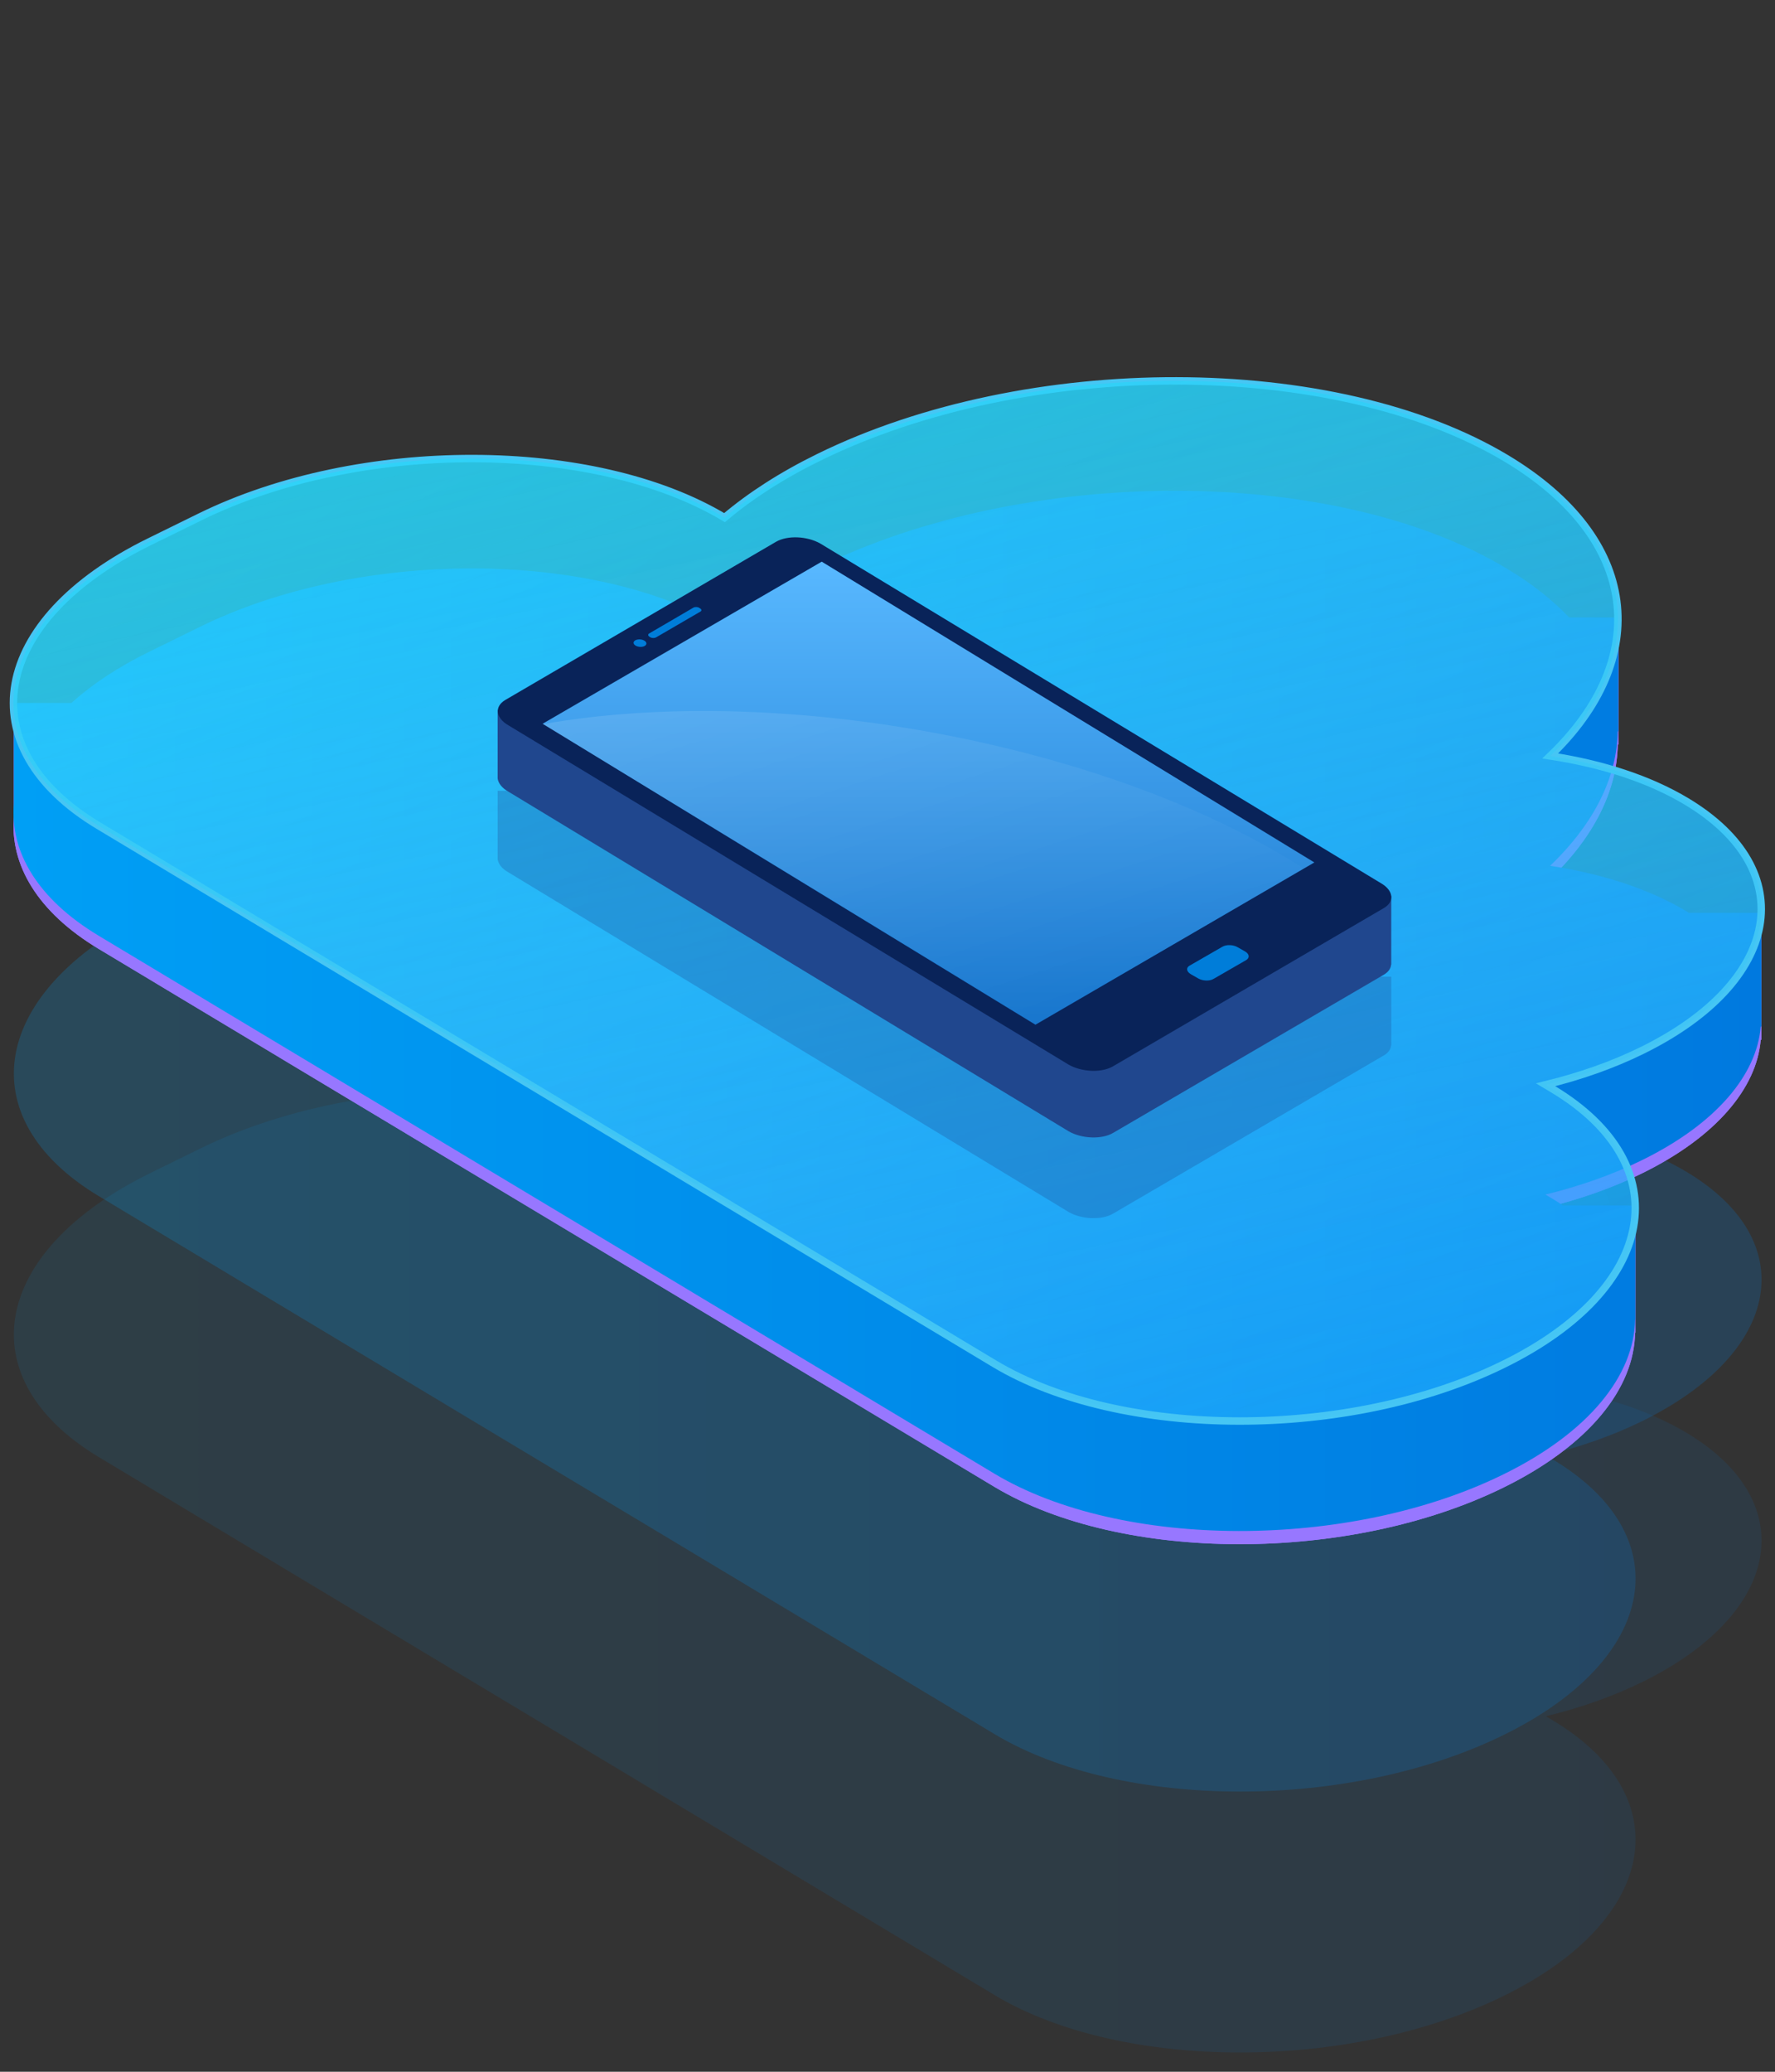<svg width="66" height="77" viewBox="0 0 66 77" fill="none" xmlns="http://www.w3.org/2000/svg">
<rect x="0" y="0" width="66" height="77" fill="#333333" stroke="none"/>
<g clip-path="url(#clip0_492_8593)">
<path d="M57.747 63.946L57.482 63.787C58.757 63.477 59.971 63.053 61.076 62.509C66.255 59.962 66.993 55.824 62.729 53.262C61.333 52.422 59.57 51.859 57.652 51.567C61.424 47.954 61.019 43.509 56.025 40.513C49.647 36.684 38.199 36.665 30.454 40.471C29.073 41.148 27.908 41.905 26.955 42.711C22.086 39.794 13.358 39.783 7.452 42.684L5.564 43.611C-0.345 46.517 -1.189 51.238 3.68 54.159L16.604 61.918L24.125 66.432L36.98 74.15C41.702 76.983 50.18 76.998 55.912 74.18C61.651 71.365 62.468 66.78 57.747 63.946Z" fill="url(#paint0_linear_492_8593)" fill-opacity="0.1"/>
<path d="M57.747 54.248L57.482 54.089C58.757 53.778 59.971 53.355 61.076 52.81C66.255 50.264 66.993 46.125 62.729 43.564C61.333 42.724 59.57 42.16 57.652 41.869C61.424 38.256 61.019 33.81 56.025 30.814C49.647 26.985 38.199 26.966 30.454 30.772C29.073 31.45 27.908 32.206 26.955 33.012C22.086 30.095 13.358 30.084 7.452 32.986L5.564 33.913C-0.345 36.818 -1.189 41.539 3.68 44.46L16.604 52.22L24.125 56.733L36.98 64.451C41.702 67.285 50.18 67.3 55.912 64.481C61.651 61.666 62.468 57.081 57.747 54.248Z" fill="url(#paint1_linear_492_8593)" fill-opacity="0.2"/>
<path opacity="0.65" d="M57.735 40.475L57.47 40.317C58.745 40.006 59.96 39.583 61.065 39.038C66.244 36.491 66.982 32.352 62.718 29.791C61.322 28.951 59.559 28.387 57.641 28.096C61.413 24.483 61.008 20.037 56.014 17.04C49.635 13.211 38.186 13.192 30.441 16.999C29.06 17.676 27.895 18.433 26.941 19.238C22.072 16.321 13.343 16.31 7.437 19.212L5.549 20.139C-0.361 23.045 -1.205 27.767 3.665 30.688L16.589 38.447L24.111 42.961L36.967 50.68C41.689 53.514 50.168 53.529 55.9 50.71C61.64 47.895 62.457 43.309 57.735 40.475Z" fill="url(#paint2_linear_492_8593)"/>
<path d="M65.499 34.417H62.798C62.772 34.399 62.745 34.383 62.715 34.364C61.319 33.525 59.556 32.961 57.637 32.669C59.279 31.099 60.127 29.37 60.153 27.672H60.176V23.438H58.345C57.728 22.787 56.952 22.174 56.014 21.614C49.635 17.785 38.186 17.766 30.441 21.572C29.06 22.25 27.895 23.006 26.941 23.812C22.072 20.895 13.343 20.884 7.437 23.786L5.549 24.713C4.384 25.284 3.419 25.927 2.655 26.616H0.517V30.35C0.362 32.136 1.387 33.895 3.665 35.265L16.59 43.025L24.111 47.539L36.968 55.257C41.69 58.091 50.169 58.106 55.901 55.288C59.098 53.717 60.766 51.595 60.797 49.533H60.808V45.295H58.121C57.997 45.212 57.864 45.129 57.728 45.045L57.463 44.886C58.738 44.576 59.953 44.153 61.058 43.608C63.823 42.249 65.322 40.433 65.469 38.648H65.492V34.417H65.499Z" fill="#9777FF"/>
<path d="M65.499 34.417H62.798C62.772 34.399 62.745 34.383 62.715 34.364C61.319 33.525 59.556 32.961 57.637 32.669C59.279 31.099 60.127 29.37 60.153 27.672H60.176V23.438H58.345C57.728 22.787 56.952 22.174 56.014 21.614C49.635 17.785 38.186 17.766 30.441 21.572C29.06 22.25 27.895 23.006 26.941 23.812C22.072 20.895 13.343 20.884 7.437 23.786L5.549 24.713C4.384 25.284 3.419 25.927 2.655 26.616H0.517V30.35C0.362 32.136 1.387 33.895 3.665 35.265L16.59 43.025L24.111 47.539L36.968 55.257C41.69 58.091 50.169 58.106 55.901 55.288C59.098 53.717 60.766 51.595 60.797 49.533H60.808V45.295H58.121C57.997 45.212 57.864 45.129 57.728 45.045L57.463 44.886C58.738 44.576 59.953 44.153 61.058 43.608C63.823 42.249 65.322 40.433 65.469 38.648H65.492V34.417H65.499Z" fill="#9777FF"/>
<path d="M65.499 33.927H62.798C62.772 33.908 62.745 33.893 62.715 33.874C61.319 33.034 59.556 32.471 57.637 32.179C59.279 30.609 60.127 28.88 60.153 27.181H60.176V22.948H58.345C57.728 22.297 56.952 21.684 56.014 21.124C49.635 17.295 38.186 17.276 30.441 21.082C29.06 21.759 27.895 22.516 26.941 23.322C22.072 20.405 13.343 20.394 7.437 23.296L5.549 24.223C4.384 24.794 3.419 25.437 2.655 26.126H0.517V29.86C0.362 31.646 1.387 33.405 3.665 34.775L16.59 42.535L24.111 47.049L36.968 54.767C41.69 57.601 50.169 57.616 55.901 54.797C59.098 53.227 60.766 51.105 60.797 49.042H60.808V44.805H58.121C57.997 44.722 57.864 44.639 57.728 44.555L57.463 44.396C58.738 44.086 59.953 43.662 61.058 43.117C63.823 41.759 65.322 39.943 65.469 38.157H65.492V33.927H65.499Z" fill="url(#paint3_linear_492_8593)"/>
<path d="M57.735 40.475L57.47 40.317C58.745 40.006 59.96 39.583 61.065 39.038C66.244 36.491 66.982 32.352 62.718 29.791C61.322 28.951 59.559 28.387 57.641 28.096C61.413 24.483 61.008 20.037 56.014 17.04C49.635 13.211 38.186 13.192 30.441 16.999C29.06 17.676 27.894 18.433 26.941 19.238C22.072 16.321 13.343 16.31 7.437 19.212L5.549 20.139C-0.361 23.045 -1.205 27.767 3.665 30.688L16.589 38.447L24.111 42.961L36.967 50.68C41.689 53.514 50.168 53.529 55.9 50.71C61.64 47.895 62.457 43.309 57.735 40.475Z" fill="url(#paint4_linear_492_8593)" fill-opacity="0.73" stroke="#46C6F4" stroke-width="0.277" stroke-miterlimit="10"/>
<path d="M57.735 40.475L57.47 40.317C58.745 40.006 59.96 39.583 61.065 39.038C66.244 36.491 66.982 32.352 62.718 29.791C61.322 28.951 59.559 28.387 57.641 28.096C61.413 24.483 61.008 20.037 56.014 17.04C49.635 13.211 38.186 13.192 30.441 16.999C29.06 17.676 27.894 18.433 26.941 19.238C22.072 16.321 13.343 16.31 7.437 19.212L5.549 20.139C-0.361 23.045 -1.205 27.767 3.665 30.688L16.589 38.447L24.111 42.961L36.967 50.68C41.689 53.514 50.168 53.529 55.9 50.71C61.64 47.895 62.457 43.309 57.735 40.475Z" fill="url(#paint5_linear_492_8593)" fill-opacity="0.66"/>
<path opacity="0.28" d="M51.739 36.3H51.108V36.384L30.49 23.898C30.005 23.621 29.267 23.59 28.844 23.836L19.135 29.506V29.391H18.504V31.93C18.527 32.107 18.658 32.284 18.904 32.422L39.737 45.047C40.222 45.324 40.961 45.355 41.384 45.108L51.447 39.231C51.623 39.131 51.716 38.992 51.724 38.854H51.731V36.3H51.739Z" fill="#20478E"/>
<path d="M51.739 33.3H51.108V33.385L30.49 20.898C30.005 20.621 29.267 20.591 28.844 20.837L19.135 26.507V26.391H18.504V28.93C18.527 29.107 18.658 29.284 18.904 29.423L39.737 42.047C40.222 42.324 40.961 42.355 41.384 42.109L51.447 36.231C51.623 36.131 51.716 35.993 51.724 35.854H51.731V33.3H51.739Z" fill="#20478E"/>
<path d="M51.447 33.755L41.384 39.632C40.961 39.879 40.23 39.848 39.738 39.571L18.912 26.962C18.427 26.685 18.374 26.262 18.789 26.015L28.852 20.138C29.275 19.891 30.006 19.922 30.498 20.199L51.332 32.816C51.816 33.085 51.87 33.516 51.447 33.755Z" fill="#092359"/>
<path d="M48.872 32.054L38.501 38.085L20.176 26.899L30.554 20.875L48.872 32.054Z" fill="url(#paint6_linear_492_8593)"/>
<path d="M38.522 38.064L20.186 26.913C29.16 25.333 41.384 27.718 48.48 32.28L38.522 38.064Z" fill="url(#paint7_linear_492_8593)" fill-opacity="0.14"/>
<path d="M46.333 35.685L45.118 36.385C44.971 36.47 44.718 36.462 44.548 36.362L44.279 36.208C44.11 36.108 44.094 35.962 44.24 35.885L45.456 35.185C45.602 35.1 45.856 35.108 46.025 35.208L46.295 35.362C46.456 35.454 46.479 35.601 46.333 35.685Z" fill="#007DD9"/>
<path d="M26.046 22.729L24.392 23.691C24.338 23.721 24.238 23.721 24.176 23.683L24.153 23.668C24.091 23.629 24.084 23.575 24.138 23.544L25.784 22.583C25.838 22.552 25.938 22.552 25.999 22.59L26.022 22.606C26.092 22.644 26.099 22.698 26.046 22.729Z" fill="#007DD9"/>
<path d="M24.035 23.923C24.041 23.847 23.94 23.776 23.808 23.765C23.677 23.754 23.565 23.807 23.558 23.883C23.552 23.96 23.653 24.03 23.785 24.041C23.916 24.053 24.028 24 24.035 23.923Z" fill="#007DD9"/>
</g>
<defs>
<linearGradient id="paint0_linear_492_8593" x1="0.52" y1="56.953" x2="65.501" y2="56.953" gradientUnits="userSpaceOnUse">
<stop stop-color="#009FF5"/>
<stop offset="1" stop-color="#0079DF"/>
</linearGradient>
<linearGradient id="paint1_linear_492_8593" x1="4.093" y1="47.255" x2="69.074" y2="47.255" gradientUnits="userSpaceOnUse">
<stop stop-color="#009FF5"/>
<stop offset="1" stop-color="#0079DF"/>
</linearGradient>
<linearGradient id="paint2_linear_492_8593" x1="15.904" y1="4.65" x2="51.553" y2="53.349" gradientUnits="userSpaceOnUse">
<stop stop-color="#00C2FA"/>
<stop offset="1" stop-color="#008BC1"/>
</linearGradient>
<linearGradient id="paint3_linear_492_8593" x1="0.506" y1="37.568" x2="65.5" y2="37.568" gradientUnits="userSpaceOnUse">
<stop stop-color="#009FF5"/>
<stop offset="1" stop-color="#0079DF"/>
</linearGradient>
<linearGradient id="paint4_linear_492_8593" x1="25.009" y1="10.876" x2="44.137" y2="56.682" gradientUnits="userSpaceOnUse">
<stop stop-color="#7CE2FF" stop-opacity="0.54"/>
<stop offset="1" stop-color="#1AA7FD"/>
</linearGradient>
<linearGradient id="paint5_linear_492_8593" x1="25.009" y1="10.876" x2="35.256" y2="58.796" gradientUnits="userSpaceOnUse">
<stop stop-color="#00F0FF" stop-opacity="0.54"/>
<stop offset="1" stop-color="#1AA7FD" stop-opacity="0"/>
</linearGradient>
<linearGradient id="paint6_linear_492_8593" x1="34.524" y1="20.875" x2="34.524" y2="38.085" gradientUnits="userSpaceOnUse">
<stop stop-color="#58B8FF"/>
<stop offset="1" stop-color="#1876CD"/>
</linearGradient>
<linearGradient id="paint7_linear_492_8593" x1="31.009" y1="19.489" x2="36.987" y2="38.094" gradientUnits="userSpaceOnUse">
<stop stop-color="white"/>
<stop offset="1" stop-color="white" stop-opacity="0"/>
</linearGradient>
<clipPath id="clip0_492_8593">
<rect width="66" height="76.762" fill="white"/>
</clipPath>
</defs>
</svg>
